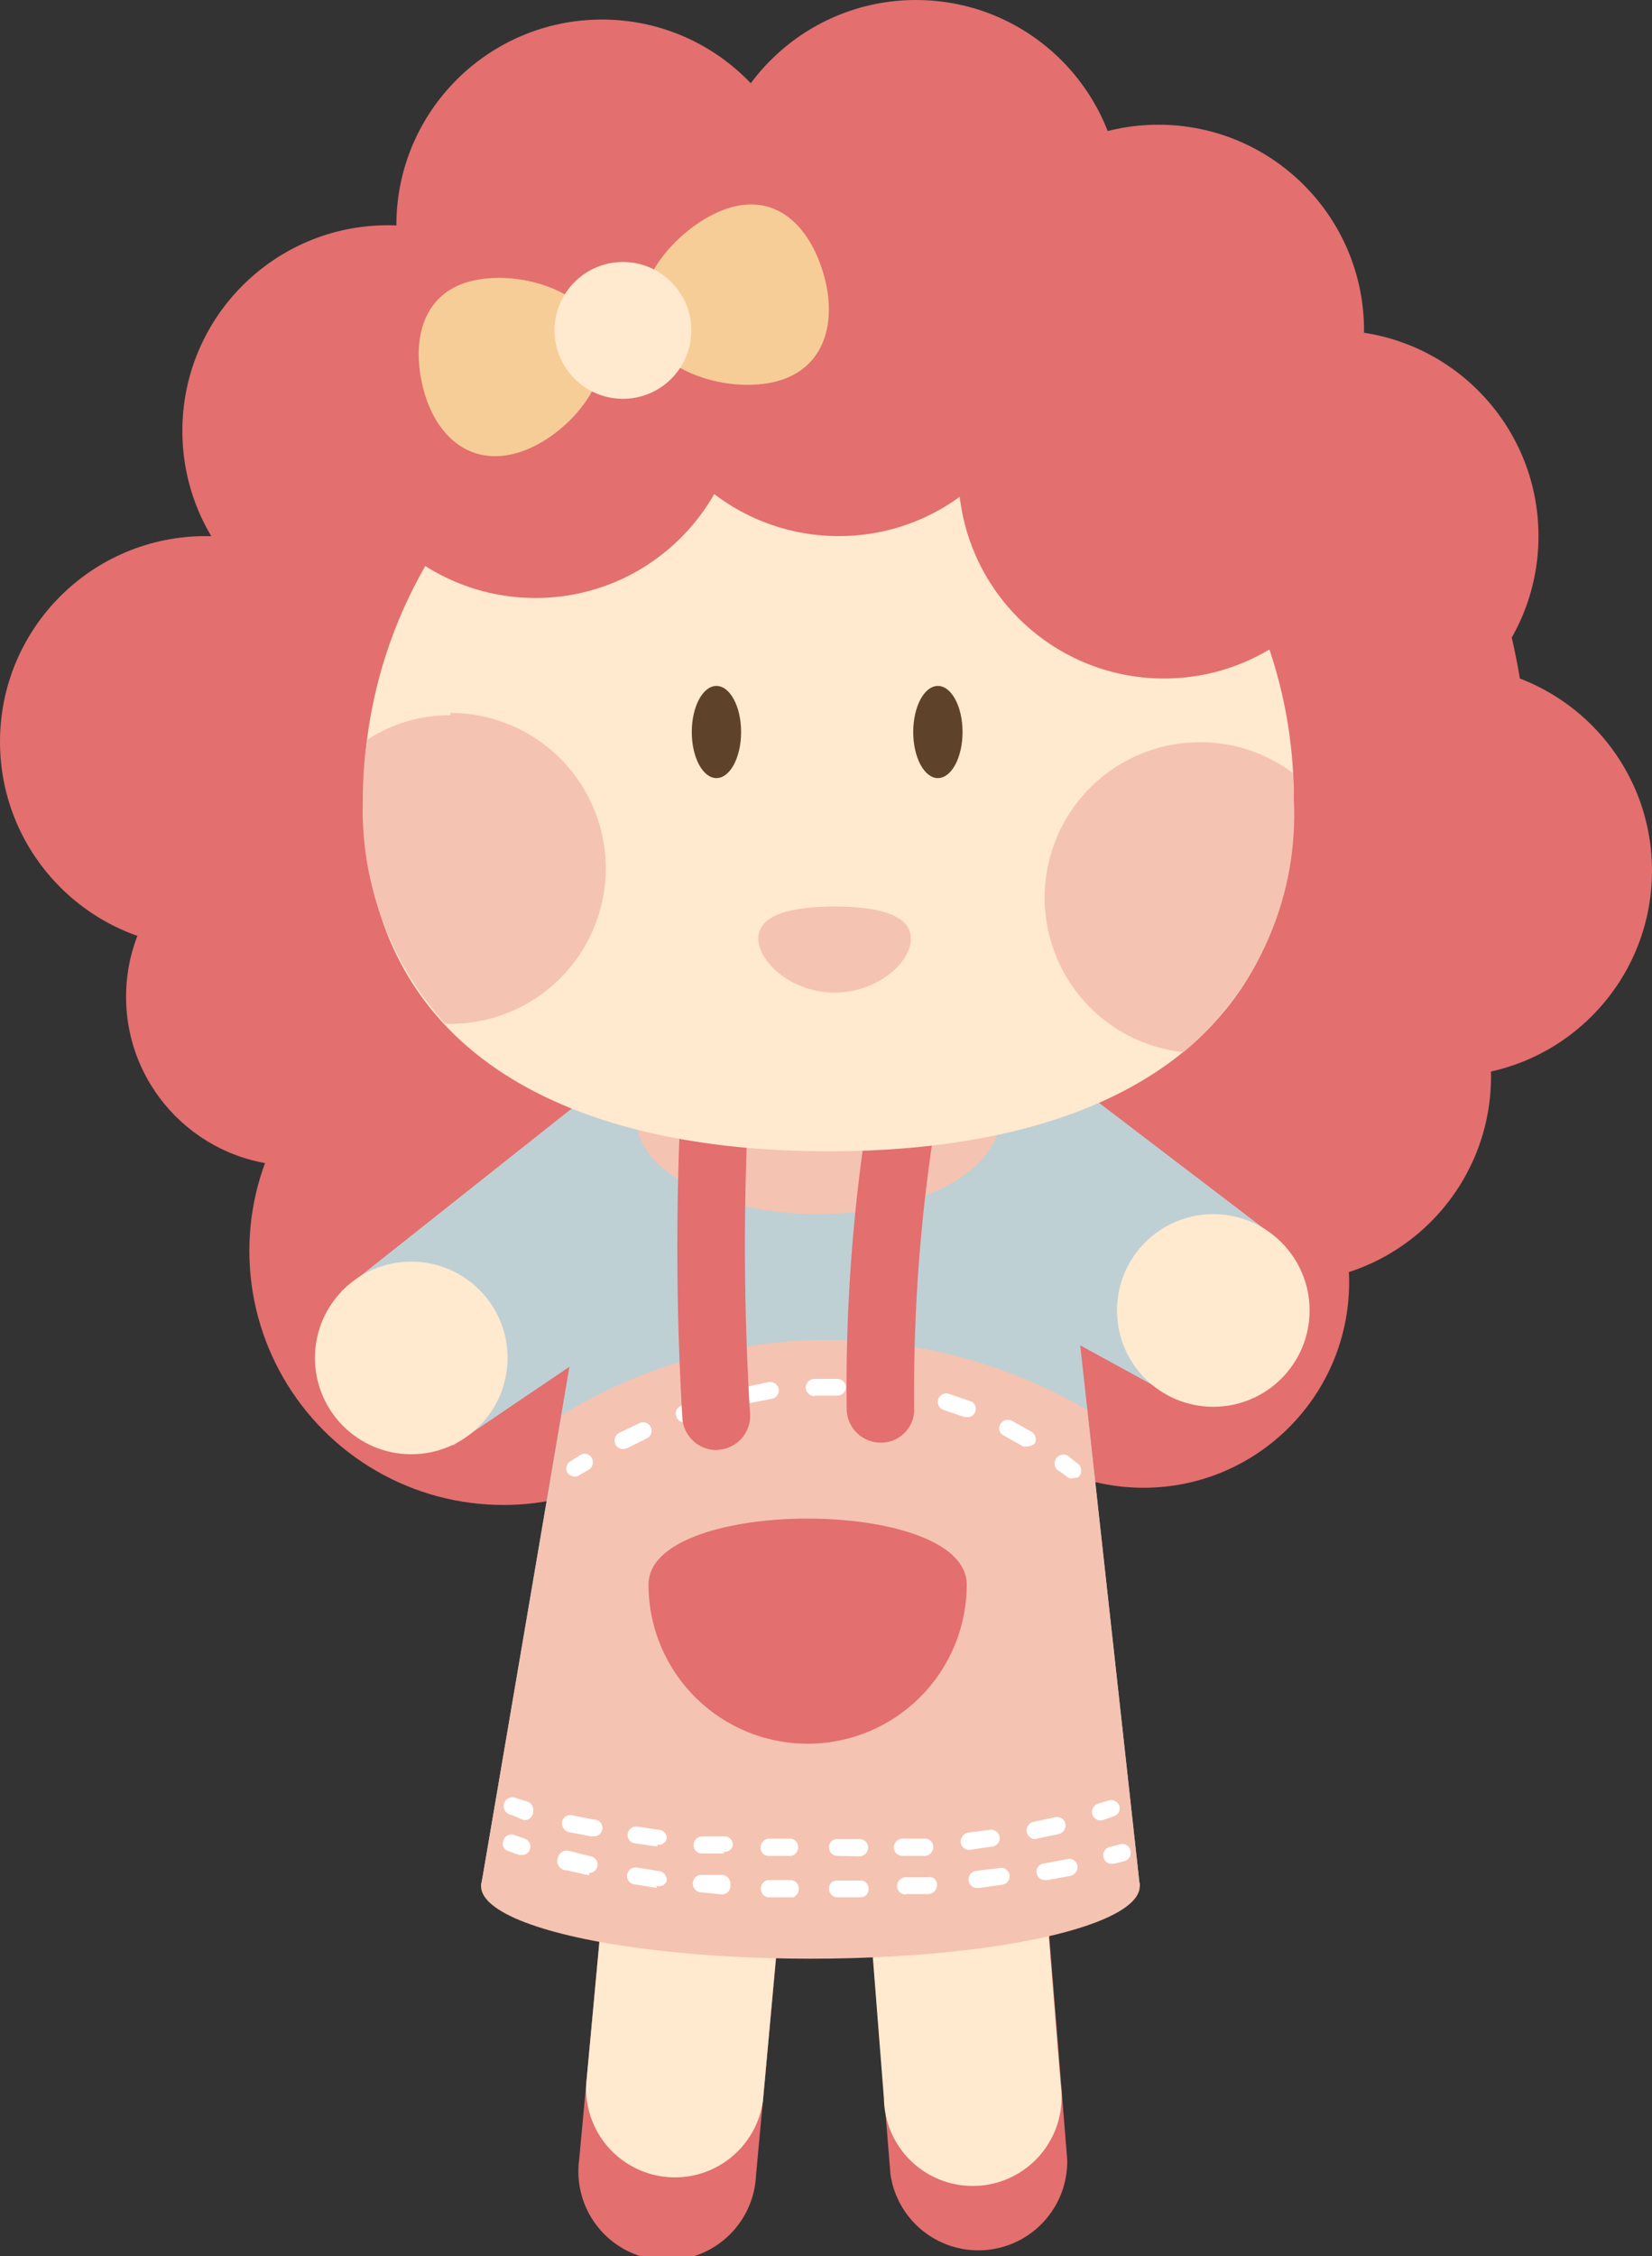 <svg xmlns="http://www.w3.org/2000/svg" viewBox="0 0 35.51 48.48"><rect x="0" y="0" width="35.51" height="48.48" fill="#333333" stroke="none"/><g id="图层_2" data-name="图层 2"><g id="图层_1-2" data-name="图层 1"><circle cx="27.63" cy="23.13" r="4.42" style="fill:#e36f6f"/><circle cx="18.64" cy="16.9" r="14.22" style="fill:#e36f6f"/><circle cx="24.58" cy="27.55" r="4.42" style="fill:#e36f6f"/><circle cx="10.82" cy="26.88" r="5.46" style="fill:#e36f6f"/><polygon points="27.39 26.57 22.21 22.62 22.22 22.98 13.35 22.98 7.33 27.75 9.74 31.06 12.24 29.37 10.34 40.53 24.5 40.53 23.22 28.91 24.79 29.77 27.39 26.57" style="fill:#bfd0d4"/><ellipse cx="17.58" cy="24.02" rx="3.91" ry="2.07" style="fill:#f5c3b1"/><circle cx="8.84" cy="29.18" r="2.07" style="fill:#ffe9cf"/><path d="M12.9,41.55l-.45,4.85a1.91,1.91,0,1,0,3.8.35l.45-4.85Z" style="fill:#e36f6f"/><path d="M13.05,39.94l-.45,4.85a1.91,1.91,0,0,0,3.8.35l.44-4.85Z" style="fill:#ffe9cf"/><path d="M18.75,41.86l.39,4.86a1.91,1.91,0,0,0,3.8-.31l-.39-4.85Z" style="fill:#e36f6f"/><path d="M18.62,40.25,19,45.1a1.91,1.91,0,1,0,3.8-.31l-.39-4.85Z" style="fill:#ffe9cf"/><circle cx="26.08" cy="28.16" r="2.07" style="fill:#ffe9cf"/><path d="M12.07,30.41,10.34,40.53H24.5L23.37,30.3a11,11,0,0,0-11.3.11Z" style="fill:#f5c3b1"/><path d="M20.78,34.05a3.42,3.42,0,0,1-6.84,0C13.94,32.16,20.78,32.16,20.78,34.05Z" style="fill:#e36f6f"/><path d="M12.36,31.73a.21.21,0,0,1-.16-.08.18.18,0,0,1,.06-.25l.21-.13a.17.17,0,0,1,.25.06.19.19,0,0,1-.06.25l-.21.12A.16.16,0,0,1,12.36,31.73Z" style="fill:#fff"/><path d="M13.39,31.14a.19.19,0,0,1-.16-.1.19.19,0,0,1,.08-.25l.44-.21a.18.18,0,0,1,.24.09.18.18,0,0,1-.09.24l-.42.21Zm8.69-.06a.16.16,0,0,1-.09,0l-.41-.23a.17.17,0,0,1-.08-.24.19.19,0,0,1,.25-.08l.43.24a.19.19,0,0,1,.06.25A.22.22,0,0,1,22.08,31.08Zm-7.37-.52a.16.16,0,0,1-.17-.12.17.17,0,0,1,.1-.23l.47-.16a.19.19,0,0,1,.23.12.19.19,0,0,1-.12.23l-.45.15Zm6.08-.11h-.06l-.44-.15a.18.18,0,1,1,.1-.35l.47.16a.17.17,0,0,1,.1.23A.16.16,0,0,1,20.79,30.45Zm-4.71-.29a.17.17,0,0,1-.17-.15.17.17,0,0,1,.14-.21l.47-.1a.19.19,0,0,1,.22.15.19.19,0,0,1-.16.21l-.46.09Zm3.33-.09h0L18.92,30a.18.18,0,0,1-.16-.21.17.17,0,0,1,.2-.16l.48.08a.18.18,0,0,1,0,.36ZM17.5,30a.19.19,0,0,1-.18-.17.19.19,0,0,1,.17-.2H18a.18.18,0,1,1,0,.36l-.47,0Z" style="fill:#fff"/><path d="M23.08,31.76a.15.15,0,0,1-.11,0l-.19-.14a.19.19,0,1,1,.22-.3l.19.15a.19.19,0,0,1,0,.26A.18.18,0,0,1,23.08,31.76Z" style="fill:#fff"/><ellipse cx="17.42" cy="40.53" rx="7.08" ry="1.56" style="fill:#f5c3b1"/><path d="M15.4,31.16a.74.74,0,0,1-.73-.65,62.21,62.21,0,0,1,0-7.42.73.73,0,0,1,.77-.69.72.72,0,0,1,.68.77,60.09,60.09,0,0,0,0,7.18.73.73,0,0,1-.64.8Z" style="fill:#e36f6f"/><path d="M18.93,31a.73.73,0,0,1-.73-.72,37.22,37.22,0,0,1,.72-7.79.73.73,0,0,1,1.41.36,36.75,36.75,0,0,0-.68,7.42.71.71,0,0,1-.71.73Z" style="fill:#e36f6f"/><circle cx="12.94" cy="4.84" r="4.42" style="fill:#e36f6f"/><circle cx="19.69" cy="4.42" r="4.42" style="fill:#e36f6f"/><circle cx="24.9" cy="7.1" r="4.42" style="fill:#e36f6f"/><circle cx="28.65" cy="11.52" r="4.42" style="fill:#e36f6f"/><circle cx="31.09" cy="18.71" r="4.42" style="fill:#e36f6f"/><circle cx="8.34" cy="9.26" r="4.42" style="fill:#e36f6f"/><circle cx="4.42" cy="15.94" r="4.42" style="fill:#e36f6f"/><circle cx="6.34" cy="21.42" r="3.63" style="fill:#e36f6f"/><path d="M27.81,17.15c0,5.52-4.48,7.59-10,7.59s-10-2.07-10-7.59a10,10,0,1,1,20,0Z" style="fill:#ffe9cf"/><circle cx="11.51" cy="8.43" r="4.42" style="fill:#e36f6f"/><circle cx="18.03" cy="7.1" r="4.42" style="fill:#e36f6f"/><circle cx="25.02" cy="10.16" r="4.42" style="fill:#e36f6f"/><path d="M12.92,7.23c.29,1-.81,2.23-1.83,2.51s-1.75-.4-2-1.42,0-2,1-2.27S12.63,6.21,12.92,7.23Z" style="fill:#f7cd97"/><path d="M13.83,7c.28,1,1.85,1.47,2.88,1.19S18,6.9,17.7,5.88s-1-1.71-2-1.42S13.54,6,13.83,7Z" style="fill:#f7cd97"/><circle cx="13.39" cy="7.1" r="1.47" style="fill:#ffe9cf"/><ellipse cx="15.4" cy="15.73" rx="0.53" ry="0.99" style="fill:#5e4229"/><ellipse cx="20.16" cy="15.73" rx="0.53" ry="0.99" style="fill:#5e4229"/><path d="M16.3,20.17c0-.52.73-.69,1.64-.69s1.64.17,1.64.69-.73,1.16-1.64,1.16S16.3,20.68,16.3,20.17Z" style="fill:#f5c3b1"/><path d="M11.3,39.11h-.05L11,39a.19.19,0,1,1,.1-.36l.23.07a.19.19,0,0,1,.13.22A.18.18,0,0,1,11.3,39.11Z" style="fill:#fff"/><path d="M18,39.88a.18.18,0,0,1-.18-.18.17.17,0,0,1,.18-.18h.48a.18.18,0,0,1,.18.18.19.19,0,0,1-.18.19Zm-1,0h0l-.48,0a.17.17,0,0,1-.17-.19.19.19,0,0,1,.19-.18l.47,0a.19.19,0,0,1,0,.37Zm2.4,0a.19.19,0,0,1-.19-.17.2.2,0,0,1,.18-.2l.47,0a.18.18,0,0,1,.2.17.19.19,0,0,1-.17.2l-.48,0Zm-3.84-.05h0l-.49,0a.18.18,0,0,1-.16-.2.19.19,0,0,1,.2-.17l.48,0a.18.18,0,0,1,.16.2A.17.17,0,0,1,15.56,39.79Zm5.27-.08a.18.18,0,0,1-.18-.16.2.2,0,0,1,.16-.21l.47-.06a.19.19,0,0,1,.21.15.19.19,0,0,1-.16.21l-.48.07Zm-6.7-.07h0l-.48-.07a.18.18,0,0,1-.16-.2.19.19,0,0,1,.21-.16l.47.07a.18.18,0,0,1,.16.2A.18.18,0,0,1,14.13,39.64Zm8.12-.16a.19.19,0,0,1-.18-.15.19.19,0,0,1,.14-.22l.47-.1a.18.18,0,0,1,.22.14.19.19,0,0,1-.14.22l-.47.1Zm-9.55-.06h0l-.47-.09a.2.2,0,0,1-.15-.22.18.18,0,0,1,.22-.14l.47.09a.18.18,0,0,1,0,.36Z" style="fill:#fff"/><path d="M23.66,39.12a.19.19,0,0,1-.18-.13.19.19,0,0,1,.12-.23l.23-.07a.19.19,0,0,1,.23.11.18.18,0,0,1-.12.23l-.23.08Z" style="fill:#fff"/><path d="M23.9,40.05a.17.17,0,0,1-.18-.14.18.18,0,0,1,.13-.22l.23-.06a.18.18,0,0,1,.22.13.19.19,0,0,1-.12.23l-.24.06Z" style="fill:#fff"/><path d="M18,40.77a.18.18,0,0,1-.18-.17.17.17,0,0,1,.18-.19h.49a.17.17,0,0,1,.18.17.17.17,0,0,1-.17.19Zm-1,0h-.5a.19.19,0,0,1,0-.37h0l.49,0a.18.18,0,0,1,.18.18A.19.19,0,0,1,17.05,40.77Zm2.47-.06a.19.19,0,0,1-.19-.17.2.2,0,0,1,.17-.2l.49,0a.16.16,0,0,1,.2.16.19.19,0,0,1-.17.2l-.49,0Zm-3.94,0h0l-.49-.05a.19.19,0,0,1,0-.37l.49,0a.19.19,0,0,1,.17.2A.19.19,0,0,1,15.58,40.7ZM21,40.57a.18.18,0,0,1-.18-.16A.19.19,0,0,1,21,40.2l.49-.06a.18.18,0,0,1,.21.16.18.18,0,0,1-.16.2l-.49.07Zm-6.88,0h0l-.49-.08a.18.18,0,0,1-.15-.21.19.19,0,0,1,.21-.15l.49.08a.19.19,0,0,1,.15.21A.17.17,0,0,1,14.11,40.52Zm8.34-.17a.18.18,0,0,1,0-.36l.48-.09a.18.18,0,0,1,.22.14.2.2,0,0,1-.15.22l-.49.09Zm-9.79-.1h0l-.49-.11A.2.2,0,0,1,12,39.9a.19.19,0,0,1,.22-.13l.48.12a.18.18,0,0,1,.14.22A.19.19,0,0,1,12.66,40.25Z" style="fill:#fff"/><path d="M11.22,39.86h-.06l-.23-.08a.17.17,0,0,1-.11-.23.18.18,0,0,1,.23-.12l.23.08a.18.18,0,0,1,.11.23A.17.17,0,0,1,11.22,39.86Z" style="fill:#fff"/><path d="M27.79,16.61a3.34,3.34,0,1,0-2.35,6,6.65,6.65,0,0,0,2.37-5.45C27.81,17,27.8,16.79,27.79,16.61ZM9.68,15.37a3.22,3.22,0,0,0-1.79.53,8.55,8.55,0,0,0-.09,1.25A6.85,6.85,0,0,0,9.57,22h.11a3.34,3.34,0,0,0,0-6.68Z" style="fill:#f5c3b1"/></g></g></svg>